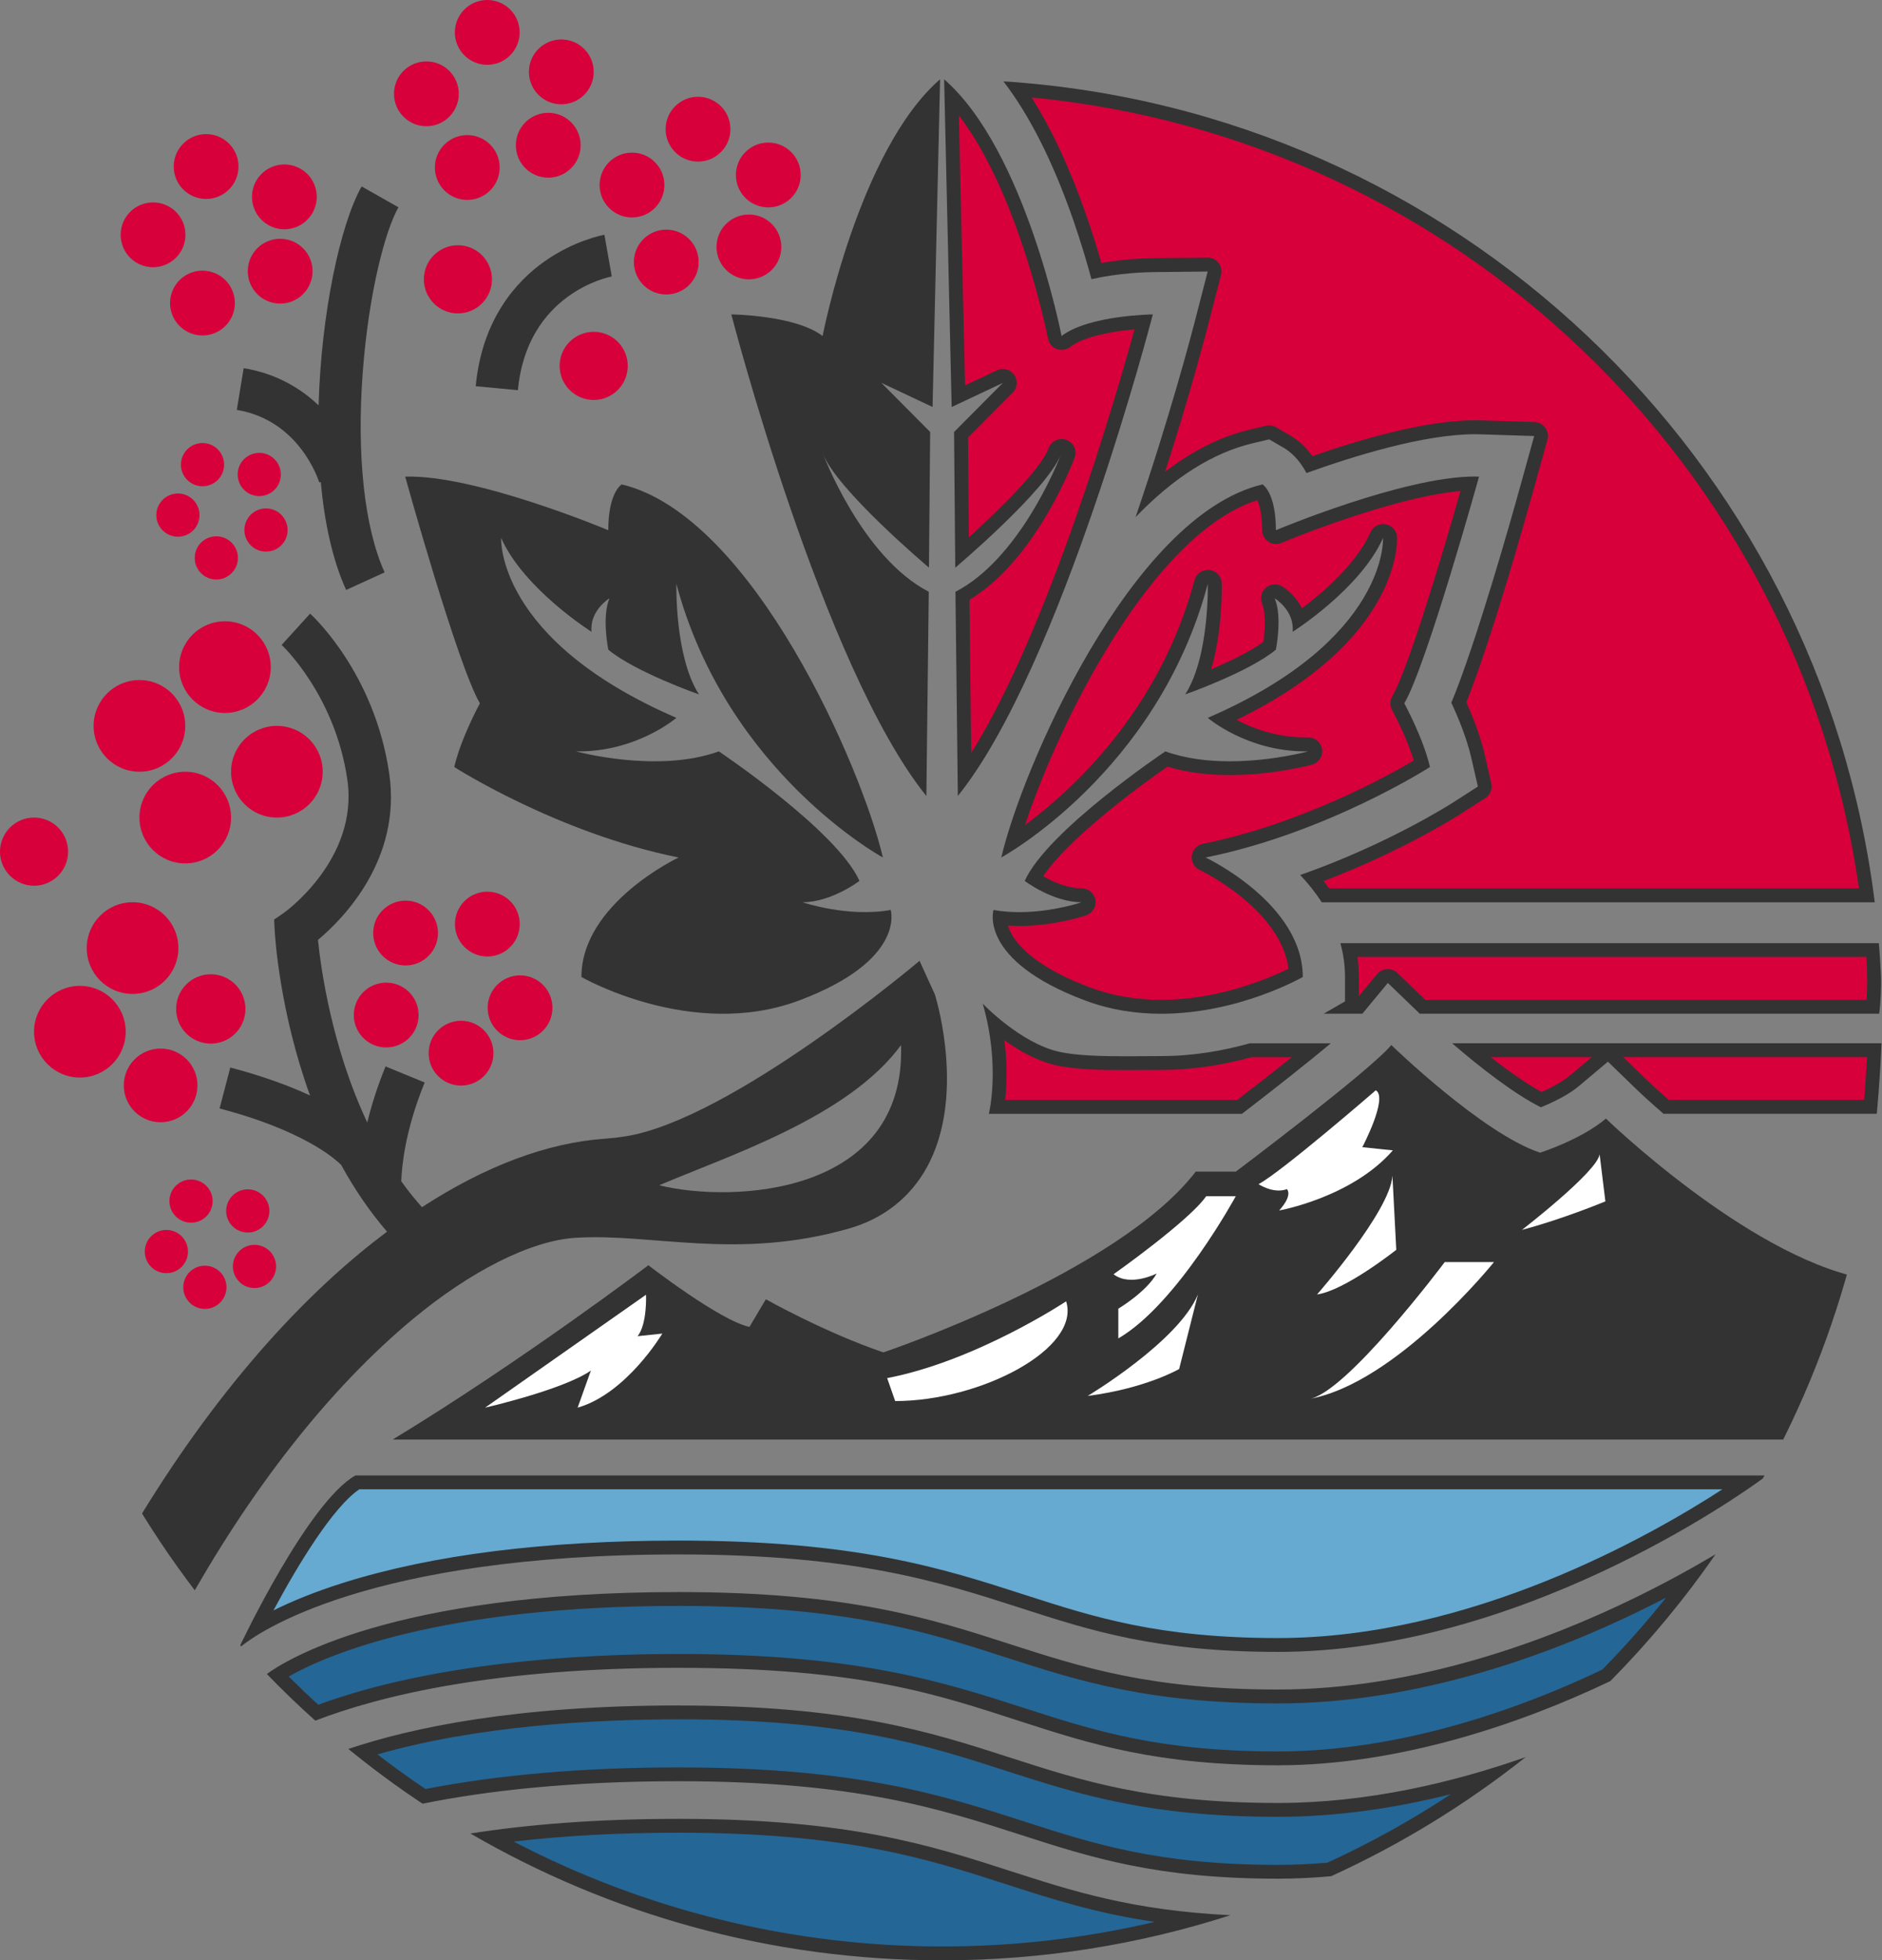 <?xml version="1.0" encoding="UTF-8"?> <svg xmlns="http://www.w3.org/2000/svg" xmlns:xlink="http://www.w3.org/1999/xlink" id="design" width="407.88" height="424.59" version="1.1" viewBox="0 0 407.88 424.59"><rect x="0" y="0" width="407.88" height="424.59" fill="#808080" stroke="none"/><defs><style> .st0 { fill: #fff; } .st1 { fill: none; } .st2 { fill: #d7003a; } .st3 { fill: #246696; } .st4 { fill: #66a9d1; } .st5 { fill: #333; } .st6 { clip-path: url(#clippath); } </style><clipPath id="clippath"><circle class="st1" cx="204.17" cy="220.88" r="203.71"></circle></clipPath></defs><path class="st5" d="M78.62,80.59c1.32-17.48,4.93-30.76,7.73-35.69l-7.97-4.52c-4.65,8.2-8.79,27.66-9.33,47.42-3.82-3.64-9.09-6.88-16.24-8.06l-1.49,9.04c13.6,2.24,17.71,15.2,17.87,15.72l.33-.1c.8,8.73,2.53,16.88,5.5,23.38l8.34-3.81c-4.37-9.57-6.1-25.38-4.74-43.39Z"></path><g class="st6"><path class="st5" d="M85.08,311.81c28.07-17.04,55.44-37.77,55.44-37.77,0,0,15.47,11.98,21.91,13.36l3.55-5.99s12.73,7.17,25.46,11.51c0,0,50.67-17.04,67.71-39.15h8.68s29.2-21.94,33.7-27.42c0,0,19.81,19.21,32.24,23.31,0,0,8.75-2.74,14.28-7.38,0,0,30.4,29.44,55.27,34.51,24.87,5.07-8.17,35-8.17,35H85.08Z"></path><path class="st5" d="M202.64,215.45l-3.35-7.34s-40.82,34.46-63.82,38.03c-1.49.23-2.97.4-4.4.5-12.45.86-25.94,5.93-39.62,14.83-1.6-1.8-3.1-3.67-4.48-5.61.08-2.87.73-10.82,5.07-21.4l-8.48-3.48c-1.84,4.5-3.1,8.59-3.96,12.15-7.73-16.4-10.06-33.45-10.69-39.55,5.31-4.44,18.17-17.31,15.45-36.01-3.16-21.77-16.58-34.14-17.15-34.66l-6.17,6.78c.12.11,11.58,10.82,14.24,29.2,2.5,17.25-13.61,28.73-13.76,28.83l-2.11,1.46.14,2.56c.06,1.1,1.04,17.33,7.64,35.53-4.43-2.05-10.1-4.17-17.28-6.05l-2.32,8.87c10.61,2.77,17.3,6.04,21.04,8.29,3.08,1.85,4.71,3.33,5.31,3.93,2.76,5.03,6.04,9.94,9.94,14.46-1.98,1.49-3.97,3.05-5.95,4.69-19.94,16.53-38.82,40.45-54.6,69.19l16.07,8.82c14.67-26.73,32.04-48.83,50.22-63.89,12.24-10.14,25.31-16.87,35.1-17.48,16.67-1.05,34.96,4.96,59.31-2.02,7.47-2.14,13.31-6.76,16.91-13.36,8.1-14.85,2.38-35.01,1.7-37.26ZM142.87,256.72c14.86-6.35,41.02-14.76,52.41-30.37,1.08,32.53-36.51,34.31-52.41,30.37Z"></path><g><g><path class="st2" d="M308.3,218.07l-6.49-6.24c-.28-.27-.65-.42-1.04-.42-.03,0-.06,0-.08,0-.42.02-.8.22-1.07.54l-5.07,6.12h-2.09c.35-.28.55-.71.55-1.16v-5.3c0-1.94-.2-3.88-.59-5.81h113.49c.49,5.91.23,10.25.04,12.27h-97.63Z"></path><path class="st5" d="M404.5,207.29c.27,4.05.18,7.24.04,9.27h-95.64l-6.05-5.82c-.56-.54-1.31-.84-2.08-.84-.06,0-.11,0-.17,0-.83.05-1.61.44-2.14,1.08l-3.96,4.78v-4.17c0-1.44-.1-2.88-.31-4.31h110.31M407.26,204.29h-116.76c.66,2.4,1,4.84,1,7.31v5.3l-4.59,2.64s-.02.01-.03.02h8.38l5.52-6.66,6.92,6.66h99.57s.93-5.86,0-15.27h0Z"></path></g><g><path class="st2" d="M361.1,239.75c-2.12-1.83-4.1-3.64-5.64-5.12l-5.94-5.75c-.29-.28-.67-.42-1.04-.42-.34,0-.68.12-.96.35l-6.33,5.32c-2.06,1.73-5.16,3.21-7.17,4.06-3.92-2.04-9.3-5.84-15.2-10.71h87.39c-.22,5-.63,9.96-.83,12.27h-44.28Z"></path><path class="st5" d="M404.64,228.97c-.19,3.59-.44,7.01-.63,9.27h-42.34c-1.94-1.69-3.74-3.33-5.15-4.7l-4.73-4.58h52.85M344.99,228.97l-4.76,4c-1.37,1.15-3.52,2.39-6.14,3.55-3-1.64-6.8-4.25-11.01-7.55h21.91M407.77,225.97h-93.05c6.17,5.33,13.69,11.13,19.24,13.86,2.57-1.05,5.95-2.68,8.19-4.56l6.33-5.32,5.94,5.75c1.5,1.45,3.59,3.36,6.12,5.54h46.21s.75-7.84,1.02-15.27h0Z"></path></g><g><path class="st2" d="M216.13,239.75c.49-3.07,1.11-9.64-.52-17.93,3.29,2.74,8.39,6.31,13.71,7.47,3.98.87,9.9.98,14.61.98,1.5,0,2.97-.01,4.35-.02,1.21,0,2.35-.02,3.38-.02,6.26,0,12.78-.93,19.39-2.76h13.2c-4.3,3.5-9.77,7.81-15.58,12.27h-52.53Z"></path><path class="st5" d="M217.69,225.32c3.18,2.27,7.17,4.54,11.3,5.44,4.12.9,10.14,1.02,14.91,1.02,1.51,0,2.98-.01,4.37-.02,1.21-.01,2.34-.02,3.37-.02,6.33,0,12.92-.93,19.59-2.76h8.75c-3.53,2.83-7.59,6-11.85,9.27h-50.3c.34-2.95.55-7.46-.15-12.93M212.98,217.38c3.92,13.52,1.33,23.87,1.33,23.87h54.85c7.19-5.52,14.35-11.17,19.26-15.27h-17.59c-5.52,1.55-12.11,2.76-19.19,2.76-2.21,0-4.91.04-7.74.04-5.1,0-10.59-.14-14.27-.95-8.49-1.86-16.65-10.45-16.65-10.45h0ZM288.42,225.97h0,0Z"></path></g></g></g><path class="st5" d="M200.76,172.4c-22.49-27.91-42.26-104.3-42.26-104.3,0,0,13.89.15,19.78,4.68,0,0,7.81-40.28,25.46-55.61l-1.63,70.98-11.1-5.23,10.58,10.64-.26,29.38s-20.21-17-23.05-24.85c0,0,8.36,22.5,23.01,30.08l-.52,44.22Z"></path><g><path class="st2" d="M208.58,129.07c13.72-7.72,21.88-27.82,22.78-30.13.3-.77-.08-1.63-.84-1.94-.18-.07-.37-.11-.55-.11-.59,0-1.16.35-1.39.94-2.39,5.91-14.76,17.19-20.08,21.86l-.23-25.51,10.14-10.19c.51-.52.58-1.33.16-1.92-.29-.41-.75-.64-1.23-.64-.21,0-.43.05-.64.14l-9.02,4.25-1.49-65.03c15.27,16.31,22.33,51.9,22.41,52.28.1.51.46.93.94,1.12.17.07.35.1.53.1.33,0,.65-.11.92-.31,4.15-3.2,12.94-4.06,16.89-4.29-3.13,11.58-19.87,71.35-38.84,98.29l-.46-38.91Z"></path><path class="st5" d="M207.8,24.99c13.11,17,19.27,48.02,19.34,48.37.2,1.02.91,1.87,1.88,2.23.34.13.7.19,1.06.19.65,0,1.3-.21,1.83-.62,3.06-2.35,9.4-3.42,13.97-3.83-3.99,14.49-18.6,64.98-35.39,91.76l-.39-33.17c13.39-8.06,21.2-26.67,22.66-30.41.05-.13.1-.26.15-.39.56-1.55-.24-3.27-1.79-3.84-.34-.13-.69-.19-1.03-.19-1.22,0-2.36.75-2.81,1.95l-.08.21c-1.86,4.59-10.77,13.3-17.22,19.12l-.19-21.59,9.7-9.75c1.03-1.03,1.16-2.65.32-3.84-.58-.82-1.5-1.27-2.45-1.27-.43,0-.87.09-1.28.29l-6.93,3.27-1.34-58.49M204.62,17.18l1.63,70.98,11.1-5.23-10.58,10.64.26,29.38s19.72-16.59,22.94-24.56c.07-.19.11-.29.11-.29-.03.1-.07.19-.11.29-1.04,2.65-9.23,22.71-22.9,29.79l.52,44.22c22.49-27.91,42.26-104.3,42.26-104.3,0,0-13.89.15-19.78,4.68,0,0-7.81-40.28-25.46-55.61h0Z"></path></g><path class="st5" d="M193.04,197.09s3.39,10.89-19.84,19.6c-23.22,8.71-47.19-5.08-47.19-5.08,0-15.97,21.06-25.88,21.06-25.88-26.37-5.32-48.62-19.6-48.62-19.6,1.45-6.29,5.56-13.79,5.56-13.79-4.84-8.23-16.2-49.11-16.2-49.11,15.25-.48,44.02,11.61,44.02,11.61,0-8.23,2.9-9.92,2.9-9.92,28.55,6.77,52.25,61.93,56.61,80.8,0,0-33.87-18.39-44.75-59.27,0,0-.39,15.72,4.89,23.95,0,0-13.82-4.84-19.64-9.68,0,0-1.45-7.02.24-11.13,0,0-4.35,2.66-3.87,7.26,0,0-14.63-9.21-19.6-20.32,0,0-1.21,22.01,37.98,38.95,0,0-8.71,7.5-21.77,7.26,0,0,17.66,4.84,30.97,0,0,0,25.64,17.18,30.48,28.06,0,0-6.05,4.61-12.34,4.62,0,0,9.75,3.34,19.11,1.67Z"></path><g><path class="st2" d="M251.65,218.07c-5.67,0-11.05-.94-15.98-2.79-11.33-4.25-15.87-8.93-17.69-12.11-1.05-1.84-1.32-3.36-1.35-4.37,1.36.17,2.79.25,4.25.25,7.46,0,13.75-2.13,14.02-2.22.69-.24,1.11-.94.99-1.67s-.75-1.25-1.48-1.25c-4.28,0-8.53-2.39-10.42-3.61,5.24-9.46,25.02-23.32,28.78-25.9,3.93,1.32,8.54,1.98,13.72,1.98,9.27,0,17.09-2.11,17.42-2.2.73-.2,1.2-.91,1.09-1.66-.11-.74-.74-1.29-1.48-1.29,0,0-.42,0-.62,0-8.48,0-15.03-3.43-18.16-5.45,37.26-17,36.53-38.42,36.48-39.34-.04-.69-.54-1.27-1.23-1.39-.09-.02-.18-.02-.27-.02-.58,0-1.12.34-1.37.89-3.62,8.09-12.78,15.28-16.93,18.24-.93-3.69-4.21-5.74-4.38-5.84-.24-.15-.51-.22-.78-.22-.35,0-.7.12-.97.36-.49.42-.66,1.11-.41,1.71,1.14,2.78.64,7.56.26,9.73-3.87,3.01-10.91,6.04-15.18,7.73,3.56-8.7,3.31-20.64,3.29-21.22-.02-.75-.58-1.36-1.32-1.45-.06,0-.12-.01-.18-.01-.67,0-1.27.45-1.45,1.11-8.67,32.54-32.37,50.75-40.91,56.41,6.17-21.49,28.45-69.03,53.78-75.89.6.79,1.83,3.03,1.83,8.26,0,.5.25.97.67,1.25.25.17.54.25.83.25.2,0,.39-.04.58-.12.27-.11,26.29-10.98,41.45-11.49-2.3,8.14-11.41,39.88-15.51,46.84-.27.46-.28,1.02-.02,1.48.04.07,3.59,6.59,5.16,12.37-4.43,2.68-24.38,14.22-47.2,18.82-.63.13-1.11.65-1.19,1.29-.08.64.26,1.26.85,1.54.2.09,19.41,9.33,20.18,23.64-3.11,1.61-15.15,7.35-29.16,7.35Z"></path><path class="st5" d="M316.53,106.35c-3.77,13.24-11.36,38.64-14.78,44.46-.54.91-.55,2.04-.05,2.96.03.06,3.08,5.65,4.71,10.95-5.83,3.44-24.54,13.77-45.73,18.05-1.27.26-2.23,1.3-2.38,2.58-.16,1.28.53,2.52,1.7,3.07.05.02,4.96,2.36,9.87,6.53,3.96,3.36,8.61,8.57,9.37,14.88-4,1.97-14.99,6.73-27.57,6.73-5.49,0-10.69-.91-15.45-2.69-10.65-4-14.99-8.28-16.75-11.17-.5-.83-.82-1.58-1.02-2.23.8.05,1.62.08,2.46.08,7.7,0,14.23-2.21,14.5-2.3,1.39-.48,2.23-1.88,1.99-3.33-.24-1.45-1.49-2.51-2.96-2.51-3.14,0-6.32-1.46-8.35-2.62,5.21-7.85,19.95-18.93,26.95-23.75,3.93,1.22,8.45,1.83,13.49,1.83,9.47,0,17.48-2.16,17.82-2.26,1.46-.4,2.39-1.82,2.18-3.32-.21-1.48-1.48-2.57-2.97-2.57-.02,0-.04,0-.06,0-.19,0-.38,0-.56,0-6.34,0-11.56-2.01-14.94-3.81,35.56-17.23,34.82-38.63,34.77-39.57-.08-1.38-1.09-2.53-2.45-2.79-.18-.03-.37-.05-.55-.05-1.17,0-2.25.68-2.74,1.78-3.07,6.88-10.42,13.14-14.86,16.48-1.14-2.29-2.97-3.94-4.3-4.75-.48-.3-1.02-.44-1.56-.44-.7,0-1.39.24-1.95.72-.99.84-1.32,2.22-.83,3.42.84,2.05.65,5.82.26,8.33-2.94,2.16-7.52,4.32-11.3,5.93,2.51-8.47,2.31-18.09,2.29-18.62-.04-1.49-1.16-2.73-2.65-2.9-.12-.01-.24-.02-.35-.02-1.34,0-2.54.9-2.9,2.23-7.52,28.23-26.59,45.54-36.73,53.04,7.35-22.27,27.54-63.1,50.35-70.37.47,1.04,1.04,3.01,1.04,6.49,0,1,.5,1.94,1.34,2.5.5.33,1.08.5,1.66.5.39,0,.79-.08,1.16-.23.25-.11,23.79-9.94,38.86-11.25M218.2,197.89h0,0M319.62,103.21c-15.46,0-43.1,11.63-43.1,11.63,0-8.23-2.9-9.92-2.9-9.92-28.55,6.77-52.25,61.93-56.61,80.8,0,0,33.87-18.39,44.75-59.27,0,0,.39,15.72-4.89,23.95,0,0,13.82-4.84,19.64-9.68,0,0,1.45-7.02-.24-11.13,0,0,4.35,2.66,3.87,7.26,0,0,14.63-9.21,19.6-20.32,0,0,1.21,22.01-37.98,38.95,0,0,8.44,7.26,21.15,7.26.21,0,.41,0,.62,0,0,0-7.85,2.15-17.02,2.15-4.59,0-9.51-.54-13.94-2.15,0,0-25.64,17.18-30.48,28.06,0,0,6.05,4.61,12.34,4.62,0,0-6.24,2.14-13.53,2.14-1.82,0-3.71-.13-5.58-.47,0,0-3.39,10.89,19.84,19.6,5.57,2.09,11.19,2.88,16.51,2.88,16.84,0,30.68-7.96,30.68-7.96,0-15.97-21.06-25.88-21.06-25.88,26.37-5.32,48.62-19.6,48.62-19.6-1.45-6.29-5.56-13.79-5.56-13.79,4.84-8.23,16.2-49.11,16.2-49.11-.3,0-.6-.01-.91-.01h0Z"></path></g><g><path class="st2" d="M287.26,193.92c-.87-1.28-1.83-2.53-2.87-3.75,17.84-6.52,30.71-14.71,31.27-15.06l5.44-3.49c.53-.34.79-.98.65-1.6l-1.45-6.29c-.96-4.16-2.73-8.48-4.14-11.55,5.47-13.36,13.15-40.68,14.65-46.09l3.12-11.25c.12-.44.04-.92-.24-1.29-.27-.37-.7-.6-1.16-.61l-11.67-.37c-.41-.01-.83-.02-1.25-.02-10.68,0-25.14,4.29-35.8,8.07-1.62-2.66-3.48-4.13-4.83-4.91l-3.17-1.85c-.23-.13-.49-.2-.76-.2-.12,0-.23.01-.35.04l-3.57.85c-7.34,1.74-14.61,5.81-21.67,12.11,6.3-19.04,10.24-34.08,10.7-35.88l3-11.59c.12-.45.02-.93-.27-1.3-.28-.36-.72-.58-1.18-.58,0,0-11.99.13-11.99.13-1.5.02-6.54.16-12.12,1.26-1.1-3.93-2.29-7.78-3.57-11.46-3.92-11.29-8.44-20.66-13.47-27.89,94.61,7.59,171.48,80.41,184.02,174.58h-117.34Z"></path><path class="st5" d="M223.55,21.1c91.91,8.8,166.33,79.7,179.33,171.31h-114.84c-.37-.53-.76-1.06-1.17-1.58,16.99-6.45,29.05-14.13,29.59-14.48l5.44-3.49c1.07-.68,1.59-1.97,1.3-3.2l-1.45-6.29c-.93-4.01-2.57-8.16-3.96-11.25,5.48-13.63,12.98-40.3,14.46-45.65l3.12-11.25c.25-.89.07-1.84-.47-2.58-.55-.74-1.4-1.19-2.32-1.22l-11.66-.37c-.43-.01-.86-.02-1.3-.02-10.52,0-24.53,4.05-35.2,7.77-1.62-2.29-3.37-3.64-4.68-4.4l-3.17-1.85c-.46-.27-.98-.41-1.51-.41-.23,0-.46.03-.69.08l-3.57.85c-6.19,1.47-12.31,4.52-18.29,9.11,5.38-16.71,8.69-29.39,9.12-31.04l3-11.6c.23-.9.03-1.87-.54-2.6-.57-.73-1.44-1.15-2.36-1.15-.01,0-.02,0-.03,0l-11.98.13c-1.41.02-5.88.14-11.03,1.03-1-3.5-2.08-6.93-3.23-10.23-3.51-10.1-7.5-18.7-11.91-25.64M217.46,17.61c5.71,7.42,10.79,17.51,15.17,30.12,1.62,4.67,2.92,9.05,3.92,12.73,5.96-1.33,11.56-1.5,13.21-1.52l11.98-.13-3,11.6c-.4,1.54-5.17,19.82-12.64,41.61,8.25-8.59,16.74-13.96,25.4-16.01l3.57-.85,3.17,1.85c1.2.7,3.25,2.27,4.9,5.45,10.1-3.64,25.45-8.41,36.49-8.41.41,0,.81,0,1.2.02l11.67.37-3.12,11.25c-1.69,6.09-9.44,33.59-14.84,46.52,1.48,3.16,3.33,7.62,4.31,11.86l1.45,6.29-5.44,3.49c-.74.47-14.34,9.11-33.07,15.67,1.81,1.91,3.36,3.88,4.67,5.91h119.85c-11.99-96.17-91.02-171.51-188.85-177.81h0Z"></path></g><g><g><path class="st3" d="M276.97,380.85c-26.08,0-40.26-4.57-55.27-9.42-17.83-5.75-36.26-11.7-74.66-11.7s-64.55,6.02-78.4,11.21c-2.9-2.62-5.75-5.35-8.5-8.14,6.68-4.3,30.59-16.48,86.9-16.48,36.65,0,54.23,5.67,71.23,11.16,15.87,5.12,30.85,9.95,58.69,9.95,30.54,0,59.18-10.84,77.84-19.93,3.96-1.93,7.89-3.98,11.75-6.13-5.62,7.56-11.8,14.76-18.43,21.49-25.03,11.93-48.97,17.98-71.16,17.98Z"></path><path class="st5" d="M361.09,346.03c-4.34,5.43-8.96,10.64-13.84,15.6-24.4,11.6-48.69,17.72-70.28,17.72-25.85,0-39.91-4.54-54.81-9.34-17.93-5.79-36.48-11.77-75.11-11.77-22.09,0-53.33,1.93-78.07,10.99-2.18-1.98-4.32-4.03-6.41-6.11,8.06-4.58,32.48-15.29,84.48-15.29,36.41,0,53.88,5.64,70.77,11.09,15.98,5.16,31.08,10.03,59.15,10.03,30.83,0,59.7-10.92,78.49-20.08,1.88-.92,3.76-1.86,5.62-2.83M371.82,336.63h0,0ZM371.82,336.63c-4.92,2.93-10.88,6.22-17.67,9.53-18.51,9.02-46.93,19.78-77.18,19.78-27.6,0-42.48-4.8-58.23-9.88-17.11-5.52-34.81-11.23-71.69-11.23-62.36,0-85.58,15.07-89.22,17.75,3.38,3.49,6.88,6.86,10.5,10.1,14.19-5.46,38.83-11.44,78.72-11.44s56.48,5.91,74.19,11.62c15.12,4.88,29.41,9.49,55.73,9.49s52.73-9.01,72.04-18.24c8.37-8.47,16.01-17.66,22.8-27.48h0Z"></path></g><g><path class="st3" d="M276.97,405.41c-26.08,0-40.26-4.57-55.27-9.42-17.82-5.75-36.25-11.7-74.65-11.7-20.66,0-39.21,1.61-55.15,4.78-4.53-3.03-8.99-6.29-13.3-9.7,13.04-4.06,34.96-8.49,68.45-8.49,36.65,0,54.23,5.67,71.23,11.16,15.87,5.12,30.86,9.96,58.69,9.96,14.47,0,29.79-2.43,45.66-7.23-10.83,7.84-22.42,14.6-34.55,20.14-3.79.33-7.52.5-11.11.5Z"></path><path class="st5" d="M147.05,372.39c36.41,0,53.88,5.64,70.77,11.09,15.98,5.16,31.08,10.03,59.15,10.03,11.98,0,24.53-1.65,37.49-4.91-8.54,5.63-17.49,10.59-26.77,14.84-3.66.32-7.26.48-10.72.48-25.85,0-39.91-4.54-54.81-9.34-17.93-5.79-36.48-11.77-75.11-11.77-20.5,0-38.94,1.58-54.84,4.68-3.53-2.38-7.01-4.89-10.41-7.5,21.66-6.22,47.09-7.59,65.24-7.59M147.05,369.39c-35.07,0-57.76,4.77-71.55,9.42,5.16,4.21,10.52,8.17,16.08,11.86,13.88-2.81,32.05-4.87,55.47-4.87,38.16,0,56.48,5.91,74.19,11.62,15.12,4.88,29.41,9.49,55.73,9.49,3.86,0,7.7-.19,11.5-.53,15.15-6.9,29.3-15.59,42.19-25.81-15.74,5.53-34.34,9.94-53.69,9.94-27.6,0-42.48-4.8-58.23-9.88-17.11-5.52-34.81-11.23-71.69-11.23h0ZM330.67,380.56h0,0Z"></path></g><g><path class="st3" d="M204.17,423.09c-34.23,0-67.9-8.67-97.68-25.12,12.25-1.67,25.87-2.52,40.55-2.52,36.65,0,54.23,5.67,71.23,11.16,11.96,3.86,23.35,7.53,40.11,9.12-17.58,4.88-35.79,7.36-54.22,7.36Z"></path><path class="st5" d="M147.05,396.95c36.41,0,53.88,5.64,70.77,11.09,10.05,3.24,19.7,6.36,32.45,8.23-15.04,3.54-30.49,5.32-46.1,5.32-32.41,0-64.31-7.83-92.83-22.72,10.95-1.28,22.92-1.92,35.71-1.92M147.05,393.95c-18.21,0-33.07,1.29-45.1,3.17,30.05,17.46,64.96,27.47,102.22,27.47,21.8,0,42.8-3.43,62.5-9.77-21.24-1.03-34.26-5.23-47.93-9.64-17.11-5.52-34.81-11.23-71.69-11.23h0Z"></path></g><g><path class="st4" d="M276.97,356.29c-26.08,0-40.26-4.57-55.27-9.42-17.82-5.75-36.25-11.7-74.66-11.7-55.22,0-81.39,11.29-91.36,17.25,4.41-8.62,14.31-26.79,21.75-31.35h300.81c-12.08,8.3-54.84,35.22-101.28,35.22Z"></path><path class="st5" d="M373.3,322.57c-15.78,10.23-54.57,32.22-96.33,32.22-25.85,0-39.92-4.54-54.81-9.34-17.93-5.79-36.48-11.77-75.11-11.77-28.84,0-53.23,3.06-72.48,9.09-6.51,2.04-11.54,4.16-15.31,6.04,5.21-9.72,12.9-22.42,18.62-26.24h295.42M382.42,319.57H77.03c-10.34,5.84-24.97,36.8-24.97,36.8.07.07.13.15.2.22,3.26-2.66,27.03-19.91,94.8-19.91,38.16,0,56.48,5.91,74.19,11.62,15.12,4.88,29.41,9.49,55.73,9.49,52.28,0,99.98-33.83,105.07-37.56.12-.22.25-.44.37-.66h0Z"></path></g></g><g><path class="st0" d="M105.13,304.89c13.76-9.66,34.88-24.46,34.88-24.46,0,0,.29,6.31-1.82,8.98l5.35-.57s-7.7,12.98-18.35,16.05l2.87-8.03c-6.12,4.2-22.94,8.03-22.94,8.03Z"></path><path class="st0" d="M192.26,298.49c19.31-3.7,38.8-16.63,38.8-16.63,3.2,10.23-18.5,21.6-37.05,21.6l-1.74-4.97Z"></path><path class="st0" d="M241.33,276s16.45-11.62,20.09-16.92h6.41s-12.73,23.43-25.46,30.81v-6.44s6.06-3.6,8.32-7.62c0,0-5.72,2.94-9.35.17Z"></path><path class="st0" d="M298.17,236.15s-20.5,17.75-25.42,20.33c0,0,3.24,2.16,6.16,1.08,0,0,1.39,1.23-1.69,4.62,0,0,15.71-2.77,24.65-13.02l-6.62-.69s5.65-10.7,2.93-12.32Z"></path><path class="st0" d="M301.78,254.7l.83,16s-11.11,8.83-17.17,9.67c0,0,15.83-18,16.33-25.67Z"></path><path class="st0" d="M283.62,303.03c19-3.33,40.16-29.67,40.16-29.67h-10.67s-21.5,28.67-29.5,29.67Z"></path><path class="st0" d="M259.62,280.37l-4.07,16.15s-7.2,4.2-19.82,5.83c0,0,19.69-11.78,23.89-21.98Z"></path><path class="st0" d="M346.68,250.03l1.25,10.18s-9.38,3.9-18.08,6.17c0,0,16.26-12.54,16.83-16.35Z"></path></g><path class="st5" d="M112.23,84.51l-9.13-.86c1.37-14.57,8.83-22.72,14.85-26.99,6.5-4.61,12.77-5.76,13.04-5.81l1.6,9.03c-.73.14-18.38,3.69-20.35,24.63Z"></path><circle class="st2" cx="28.73" cy="205.35" r="9.93"></circle><circle class="st2" cx="30.22" cy="157.22" r="9.93"></circle><circle class="st2" cx="48.75" cy="144.49" r="9.93"></circle><circle class="st2" cx="44.67" cy="36.07" r="7.02"></circle><circle class="st2" cx="33.17" cy="50.86" r="7.02"></circle><circle class="st2" cx="43.88" cy="65.64" r="7.02"></circle><circle class="st2" cx="60.72" cy="58.74" r="7.02"></circle><circle class="st2" cx="61.63" cy="42.64" r="7.02"></circle><circle class="st2" cx="105.6" cy="7.02" r="7.02"></circle><circle class="st2" cx="92.41" cy="20.32" r="7.02"></circle><circle class="st2" cx="101.27" cy="36.28" r="7.02"></circle><circle class="st2" cx="118.82" cy="31.46" r="7.02"></circle><circle class="st2" cx="121.65" cy="15.57" r="7.02"></circle><circle class="st2" cx="151.28" cy="27.98" r="7.02"></circle><circle class="st2" cx="136.97" cy="40.08" r="7.02"></circle><circle class="st2" cx="144.4" cy="56.76" r="7.02"></circle><circle class="st2" cx="162.31" cy="53.48" r="7.02"></circle><circle class="st2" cx="166.51" cy="37.9" r="7.02"></circle><circle class="st2" cx="105.62" cy="200.15" r="7.02"></circle><circle class="st2" cx="87.9" cy="202.09" r="7.02"></circle><circle class="st2" cx="83.7" cy="219.85" r="7.02"></circle><circle class="st2" cx="99.92" cy="228.11" r="7.02"></circle><circle class="st2" cx="112.71" cy="218.28" r="7.02"></circle><circle class="st2" cx="53.7" cy="262.28" r="4.68"></circle><circle class="st2" cx="41.4" cy="260.15" r="4.68"></circle><circle class="st2" cx="36.06" cy="271.08" r="4.68"></circle><circle class="st2" cx="44.4" cy="278.82" r="4.68"></circle><circle class="st2" cx="55.15" cy="274.3" r="4.68"></circle><circle class="st2" cx="56.19" cy="102.77" r="4.68"></circle><circle class="st2" cx="99.24" cy="60.5" r="7.38"></circle><circle class="st2" cx="128.67" cy="79.25" r="7.38"></circle><circle class="st2" cx="7.38" cy="184.46" r="7.38"></circle><circle class="st2" cx="43.89" cy="100.64" r="4.68"></circle><circle class="st2" cx="38.56" cy="111.57" r="4.68"></circle><circle class="st2" cx="46.88" cy="120.84" r="4.68"></circle><circle class="st2" cx="57.65" cy="114.8" r="4.68"></circle><circle class="st2" cx="40.15" cy="177.08" r="9.93"></circle><circle class="st2" cx="60.01" cy="167.15" r="9.93"></circle><circle class="st2" cx="17.31" cy="223.46" r="9.93"></circle><circle class="st2" cx="34.81" cy="235.09" r="7.98"></circle><circle class="st2" cx="45.68" cy="218.53" r="7.51"></circle></svg> 